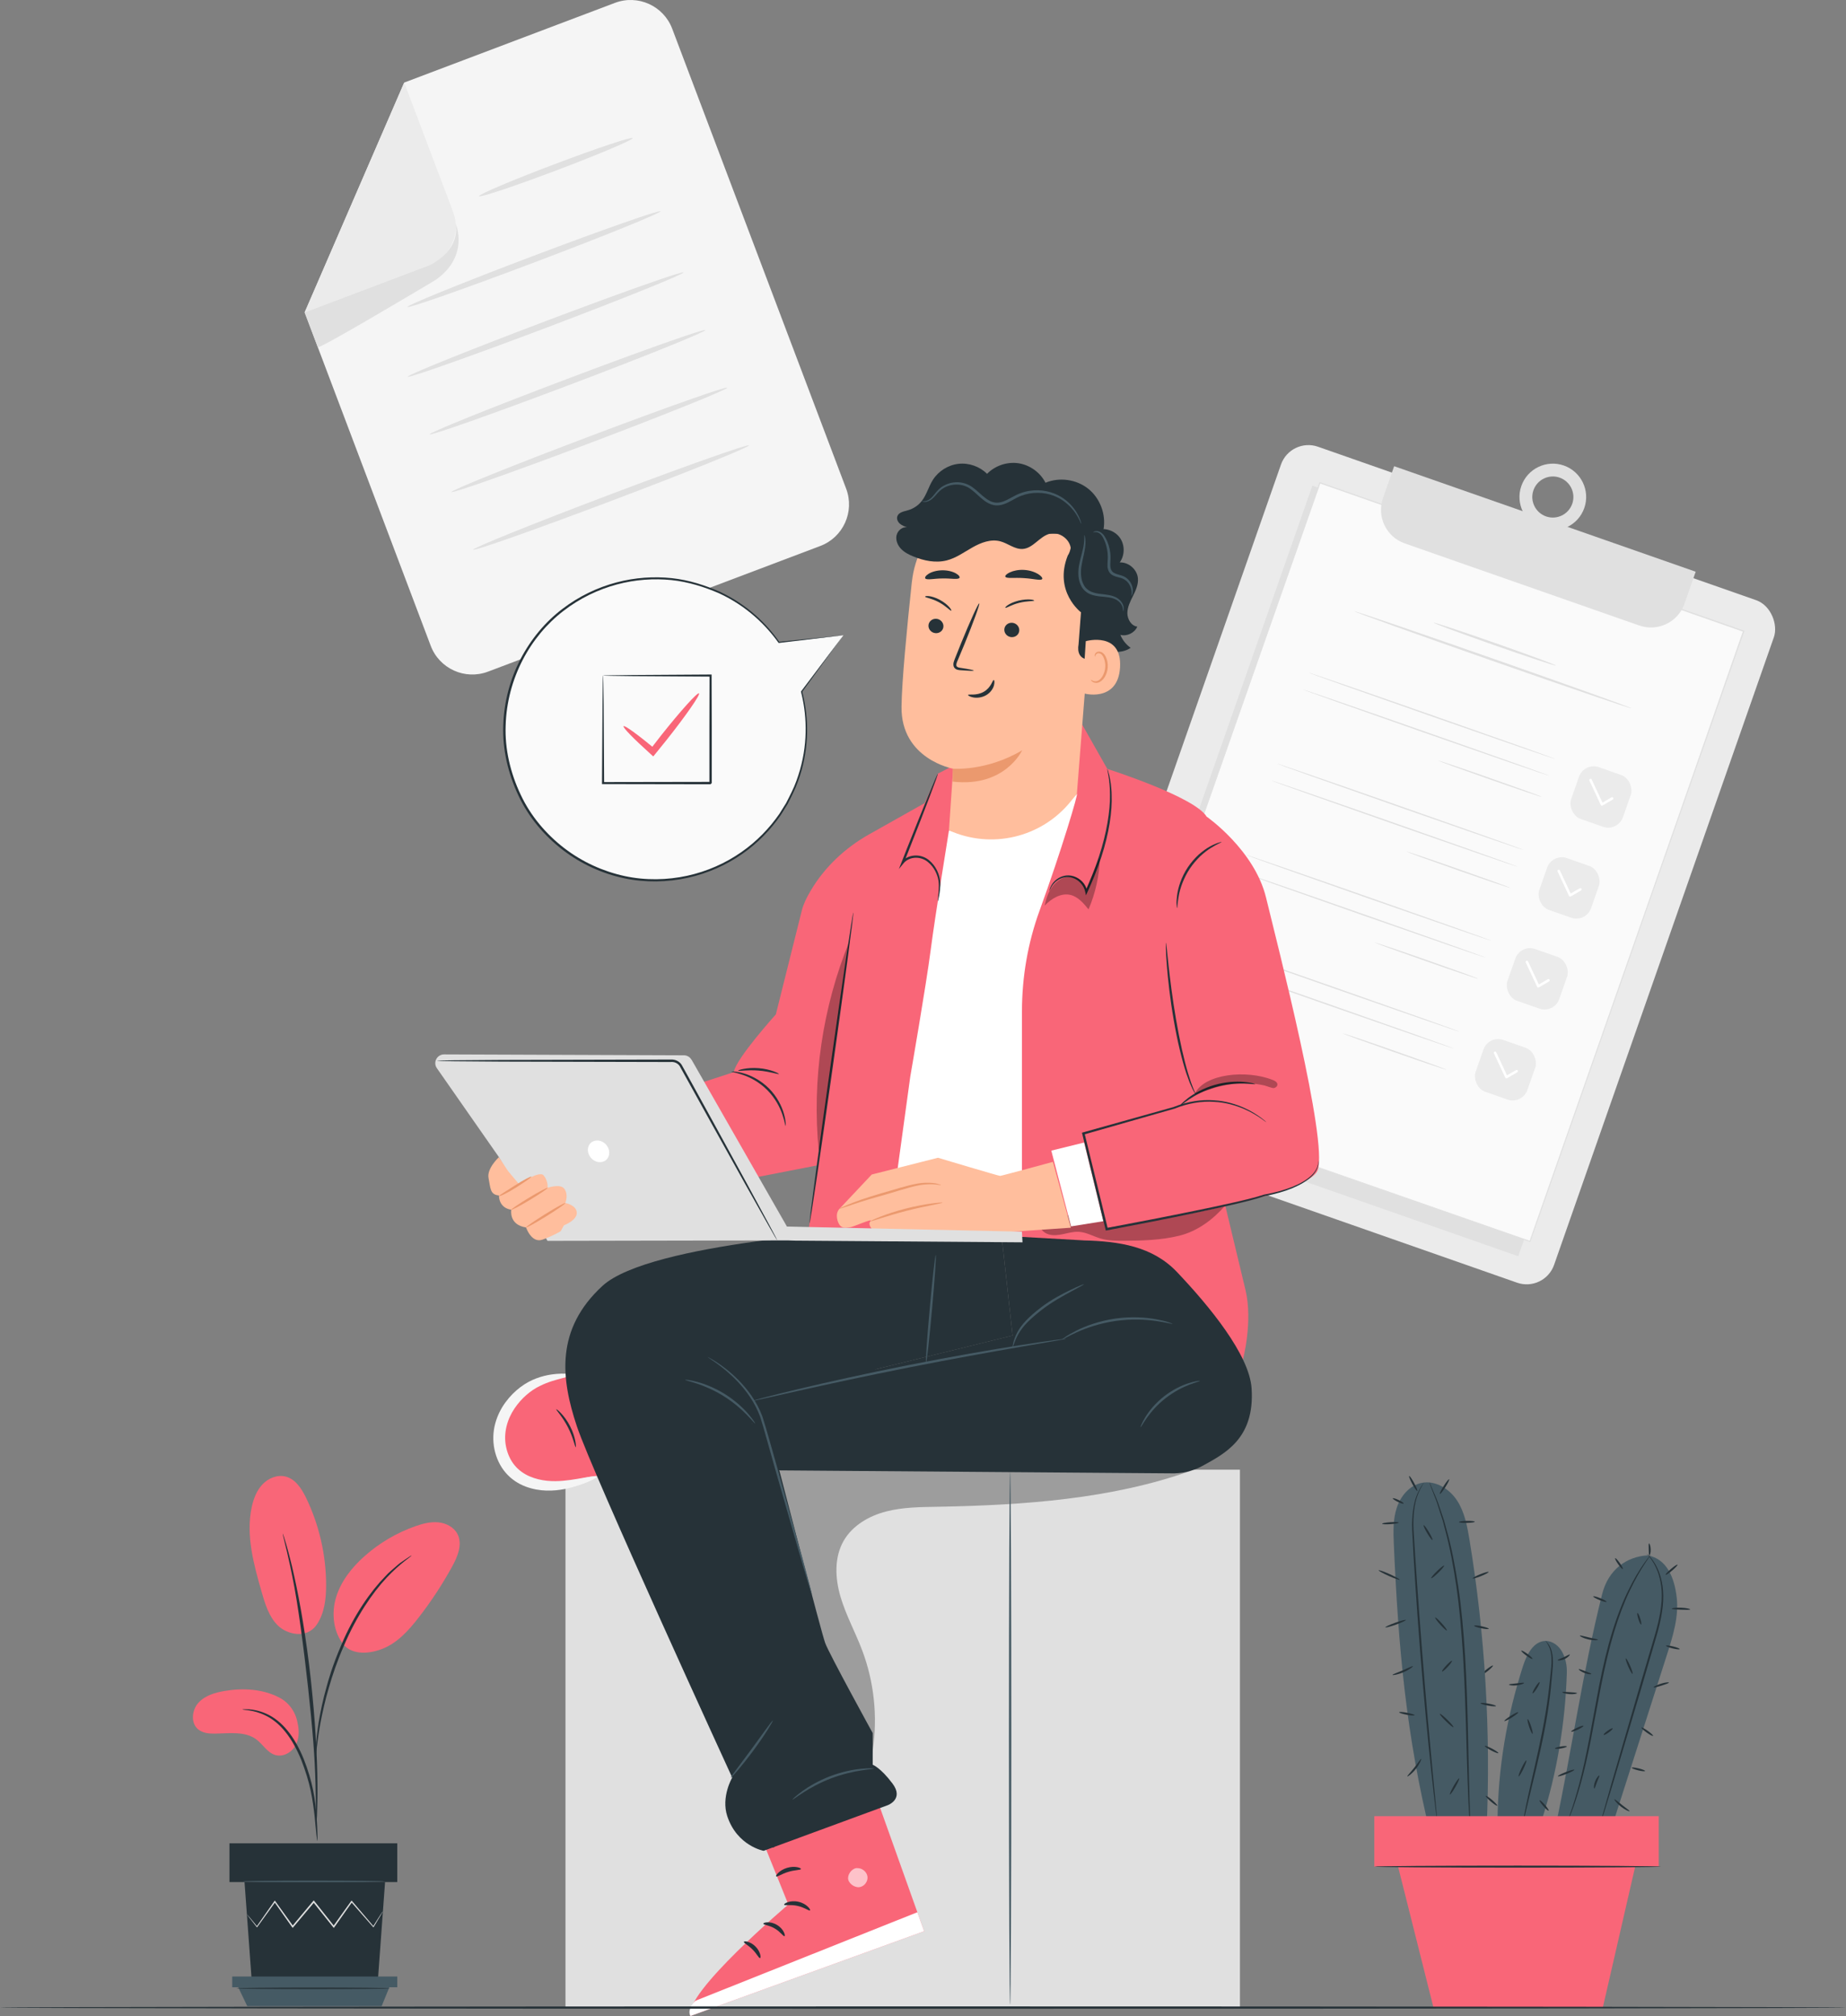<svg xmlns="http://www.w3.org/2000/svg" id="Layer_2" data-name="Layer 2" viewBox="0 0 404.04 441.21"><rect x="0" y="0" width="404.04" height="441.21" fill="#808080" stroke="none"/><defs><style>      .cls-1 {        opacity: .3;      }      .cls-2 {        opacity: .6;      }      .cls-3, .cls-4, .cls-5, .cls-6, .cls-7, .cls-8, .cls-9, .cls-10, .cls-11, .cls-12, .cls-13 {        stroke-width: 0px;      }      .cls-4 {        fill: #f96678;      }      .cls-5 {        fill: #263238;      }      .cls-6 {        fill: #455a64;      }      .cls-7 {        fill: #e0e0e0;      }      .cls-8 {        fill: #fff;      }      .cls-9 {        fill: #ffbe9d;      }      .cls-10 {        fill: #fafafa;      }      .cls-11 {        fill: #ebebeb;      }      .cls-12 {        fill: #eb996e;      }      .cls-13 {        fill: #f5f5f5;      }    </style></defs><g id="Speech_Bubble" data-name="Speech Bubble"><g><g><path class="cls-13" d="m106.82,146.99l72.72-27.5c5.03-1.9,7.56-7.52,5.66-12.54L147.13,6.29c-1.9-5.03-7.52-7.56-12.54-5.66l-46.12,17.44-21.79,50.3,27.59,72.96c1.9,5.03,7.52,7.56,12.54,5.66Z"></path><path class="cls-11" d="m88.47,18.07l10.71,28.33c1.77,4.67-.59,9.9-5.26,11.66l-27.24,10.31,21.79-50.3Z"></path><path class="cls-7" d="m99.75,49.03s2.96,6.74-4.01,11.95c-.26.2-.54.37-.82.54-3.32,1.98-25.16,15-25.36,14.46-.22-.58-2.88-7.61-2.88-7.61l27.24-10.3s6.71-2.8,5.83-9.04Z"></path></g><path class="cls-7" d="m104.84,42.94c.14.36,7.78-2.19,17.07-5.7,9.29-3.51,16.71-6.66,16.57-7.02-.14-.36-7.78,2.19-17.07,5.7-9.29,3.51-16.71,6.66-16.57,7.02Z"></path><path class="cls-7" d="m89.17,67.18c.14.36,12.65-4.03,27.94-9.81,15.29-5.78,27.58-10.77,27.44-11.13-.14-.36-12.64,4.03-27.94,9.81-15.29,5.78-27.57,10.77-27.44,11.13Z"></path><path class="cls-7" d="m89.24,82.44c.14.36,13.76-4.45,30.43-10.75,16.67-6.31,30.07-11.71,29.93-12.07-.14-.36-13.76,4.45-30.43,10.76-16.67,6.3-30.07,11.71-29.93,12.07Z"></path><path class="cls-7" d="m94.02,95.06c.14.36,13.76-4.45,30.43-10.75,16.67-6.3,30.07-11.71,29.93-12.07-.14-.36-13.76,4.45-30.43,10.76-16.67,6.3-30.07,11.71-29.93,12.07Z"></path><path class="cls-7" d="m98.79,107.68c.14.36,13.76-4.45,30.43-10.75,16.67-6.31,30.07-11.71,29.93-12.07-.14-.36-13.76,4.45-30.43,10.76-16.67,6.3-30.07,11.71-29.93,12.07Z"></path><path class="cls-7" d="m103.56,120.3c.14.36,13.76-4.45,30.43-10.75,16.67-6.3,30.07-11.71,29.93-12.07-.14-.36-13.76,4.45-30.43,10.76-16.67,6.3-30.07,11.71-29.93,12.07Z"></path></g><g><g><rect class="cls-11" x="253.1" y="110.11" width="114.31" height="158.27" rx="6.36" ry="6.36" transform="translate(540.53 470.4) rotate(-160.7)"></rect><g><g><rect class="cls-7" x="260.64" y="118.5" width="98.27" height="144.26" transform="translate(539.13 472.92) rotate(-160.7)"></rect><g><rect class="cls-10" x="241.13" y="139.55" width="141.51" height="98.27" transform="translate(30.73 420.68) rotate(-70.7)"></rect><path class="cls-7" d="m242.13,239.22c.39-1.12,19.22-54.73,46.89-133.51l-.17.08c28.13,9.85,59.6,20.88,92.73,32.48h.01s-.09-.18-.09-.18c-17.48,50.17-33.75,96.5-46.74,133.56l.15-.07c-56.41-19.68-91.87-32.05-92.78-32.37.91.32,36.34,12.77,92.7,32.59l.11.04.04-.11c12.99-37.07,29.22-83.4,46.79-133.55l.05-.14-.14-.05h-.01c-33.13-11.6-64.61-22.62-92.74-32.46l-.13-.04-.04.13c-27.52,78.83-46.25,132.48-46.64,133.6Z"></path></g><path class="cls-7" d="m275.03,250.74s-20.65-17.42-24.23-35.56c0,0,5.73,8.99,17.66,10.63,0,0,.41,19.05,6.58,24.93Z"></path><g><rect class="cls-11" x="344.39" y="168.42" width="12.01" height="12.01" rx="3.42" ry="3.42" transform="translate(623.46 454.86) rotate(-160.7)"></rect><path class="cls-8" d="m350.53,176.31s0,0,0,0c.07.02.16.01.22-.02l2.24-1.3c.13-.08.18-.25.1-.38-.08-.13-.25-.18-.38-.1l-1.97,1.14-2.36-5.05c-.07-.14-.23-.2-.37-.13-.14.07-.2.23-.13.37l2.49,5.33c.03.07.09.12.16.15Z"></path><path class="cls-7" d="m286.49,147.23c-.03.08,12.02,4.36,26.9,9.57,14.89,5.21,26.97,9.38,27,9.3.03-.08-12.02-4.36-26.9-9.57-14.88-5.21-26.97-9.37-26.99-9.3Z"></path><path class="cls-7" d="m314.77,166.45s.3.15.87.37c.62.23,1.43.53,2.42.9,2.05.74,4.88,1.75,8.01,2.85,3.14,1.1,5.98,2.08,8.04,2.77,1,.33,1.82.6,2.45.81.58.18.9.28.91.26,0-.02-.3-.15-.87-.37-.62-.23-1.43-.53-2.42-.9-2.05-.74-4.88-1.75-8.02-2.85-3.13-1.1-5.98-2.08-8.04-2.77-1-.33-1.82-.6-2.45-.81-.58-.18-.9-.28-.91-.26Z"></path><path class="cls-7" d="m285.2,150.91c-.03.08,12.02,4.36,26.9,9.57,14.89,5.21,26.97,9.38,27,9.3.03-.08-12.02-4.36-26.9-9.57-14.88-5.21-26.97-9.37-26.99-9.3Z"></path></g><g><rect class="cls-11" x="337.42" y="188.32" width="12.01" height="12.01" rx="3.42" ry="3.42" transform="translate(603.33 491.24) rotate(-160.7)"></rect><path class="cls-8" d="m343.57,196.21s0,0,0,0c.07.02.16.01.22-.02l2.24-1.3c.13-.08.18-.25.1-.38-.08-.13-.25-.18-.38-.1l-1.97,1.14-2.36-5.05c-.07-.14-.23-.2-.37-.13-.14.07-.2.23-.13.37l2.49,5.33c.03.07.09.12.16.15Z"></path><path class="cls-7" d="m279.52,167.13c-.03.08,12.02,4.36,26.9,9.57,14.89,5.21,26.97,9.38,27,9.3.03-.08-12.02-4.36-26.9-9.57-14.88-5.21-26.97-9.37-26.99-9.3Z"></path><path class="cls-7" d="m307.81,186.35s.3.15.87.37c.62.23,1.43.53,2.42.9,2.05.74,4.88,1.75,8.01,2.85,3.14,1.1,5.98,2.08,8.04,2.77,1,.33,1.82.6,2.45.81.58.18.9.28.91.26,0-.02-.3-.15-.87-.37-.62-.23-1.43-.53-2.42-.9-2.05-.74-4.88-1.75-8.02-2.85-3.13-1.1-5.98-2.08-8.04-2.77-1-.33-1.82-.6-2.45-.81-.58-.18-.9-.28-.91-.26Z"></path><path class="cls-7" d="m278.23,170.81c-.03.08,12.02,4.36,26.9,9.57,14.89,5.21,26.97,9.38,27,9.3.03-.08-12.02-4.36-26.9-9.57-14.88-5.21-26.97-9.37-26.99-9.3Z"></path></g><g><rect class="cls-11" x="330.45" y="208.22" width="12.01" height="12.01" rx="3.42" ry="3.42" transform="translate(583.21 527.61) rotate(-160.7)"></rect><path class="cls-8" d="m336.6,216.11s0,0,0,0c.07.02.16.01.22-.02l2.24-1.3c.13-.08.18-.25.1-.38-.08-.13-.25-.18-.38-.1l-1.97,1.14-2.36-5.05c-.07-.14-.23-.2-.37-.13-.14.07-.2.23-.13.37l2.49,5.33c.03.07.09.12.16.15Z"></path><path class="cls-7" d="m272.55,187.03c-.03.08,12.02,4.36,26.9,9.57,14.89,5.21,26.97,9.38,27,9.3.03-.08-12.02-4.36-26.9-9.57-14.88-5.21-26.97-9.37-26.99-9.3Z"></path><path class="cls-7" d="m300.84,206.25s.3.15.87.37c.62.23,1.43.53,2.42.9,2.05.74,4.88,1.75,8.01,2.85,3.14,1.1,5.98,2.08,8.04,2.77,1,.33,1.82.6,2.45.81.58.18.9.28.91.26,0-.02-.3-.15-.87-.37-.62-.23-1.43-.53-2.42-.9-2.05-.74-4.88-1.75-8.02-2.85-3.13-1.1-5.98-2.08-8.04-2.77-1-.33-1.82-.6-2.45-.81-.58-.18-.9-.28-.91-.26Z"></path><path class="cls-7" d="m271.27,190.71c-.03.08,12.02,4.36,26.9,9.57,14.89,5.21,26.97,9.38,27,9.3.03-.08-12.02-4.36-26.9-9.57-14.88-5.21-26.97-9.37-26.99-9.3Z"></path></g><g><rect class="cls-11" x="323.48" y="228.12" width="12.01" height="12.01" rx="3.42" ry="3.42" transform="translate(563.08 563.99) rotate(-160.7)"></rect><path class="cls-8" d="m329.63,236.01s0,0,0,0c.07.02.16.01.22-.03l2.24-1.3c.13-.08.18-.25.1-.38-.08-.13-.25-.18-.38-.1l-1.97,1.14-2.36-5.05c-.07-.14-.23-.2-.37-.13-.14.07-.2.23-.13.37l2.49,5.33c.03.07.09.12.16.15Z"></path><path class="cls-7" d="m265.58,206.93c-.03.08,12.02,4.36,26.9,9.57,14.89,5.21,26.97,9.38,27,9.3s-12.02-4.36-26.9-9.57c-14.88-5.21-26.97-9.37-26.99-9.3Z"></path><path class="cls-7" d="m293.87,226.15s.3.15.87.37c.62.23,1.43.53,2.42.9,2.05.74,4.88,1.75,8.01,2.85,3.14,1.1,5.98,2.08,8.04,2.77,1,.33,1.82.6,2.45.81.58.18.9.28.91.26,0-.02-.3-.15-.87-.37-.62-.23-1.43-.53-2.42-.9-2.05-.74-4.88-1.75-8.02-2.85-3.13-1.1-5.98-2.08-8.04-2.77-1-.33-1.82-.6-2.45-.81-.58-.18-.9-.28-.91-.26Z"></path><path class="cls-7" d="m264.3,210.61c-.03.08,12.02,4.36,26.9,9.57,14.89,5.21,26.97,9.38,27,9.3.03-.08-12.02-4.36-26.9-9.57-14.88-5.21-26.97-9.37-26.99-9.3Z"></path></g></g><path class="cls-7" d="m371.14,125.13l-2.45,6.99c-1.42,4.06-5.86,6.19-9.92,4.77l-51.3-17.96c-4.06-1.42-6.19-5.86-4.77-9.92l2.44-6.98,65.99,23.09Z"></path><path class="cls-7" d="m337.46,115.66c3.8,1.33,7.97-.68,9.3-4.48,1.33-3.8-.68-7.97-4.48-9.3-3.8-1.33-7.97.68-9.3,4.48-1.33,3.8.68,7.97,4.48,9.3Zm3.9-11.13c2.34.82,3.58,3.39,2.76,5.73-.82,2.34-3.39,3.58-5.73,2.76-2.34-.82-3.58-3.39-2.76-5.73.82-2.34,3.39-3.58,5.73-2.76Z"></path></g></g><path class="cls-7" d="m296.45,133.79c-.05.13,13.48,4.99,30.21,10.85,16.73,5.86,30.33,10.5,30.38,10.37.05-.13-13.48-4.99-30.21-10.85-16.73-5.86-30.33-10.5-30.38-10.37Z"></path><path class="cls-7" d="m313.78,136.28c-.05.13,5.91,2.34,13.3,4.93,7.39,2.59,13.42,4.58,13.47,4.45.05-.13-5.91-2.34-13.3-4.93-7.39-2.59-13.42-4.58-13.47-4.45Z"></path></g><g><g><g><path class="cls-4" d="m61.07,371.49c-3.59-1.85-7.82-2.09-11.81-1.43-2.14.35-4.38.99-5.83,2.6-1.46,1.61-1.73,4.44-.06,5.82,1,.82,2.39.95,3.68.93,3.12-.04,6.58-.59,9.08,1.29,1.42,1.07,2.37,2.85,4.07,3.38,1.66.52,3.54-.47,4.42-1.97.88-1.5.91-3.38.5-5.07,0,0-.43-3.69-4.05-5.56Z"></path><path class="cls-4" d="m69.3,355.61c-2.2,3.14-6.46,2.1-8.44.18-1.98-1.91-2.82-4.69-3.58-7.34-1.74-6.05-3.49-12.39-2.2-18.55.39-1.84,1.08-3.68,2.37-5.04,1.29-1.37,3.28-2.18,5.1-1.7,2.15.57,3.49,2.68,4.46,4.68,2.84,5.89,4.35,12.43,4.37,18.97.01,3.06-.35,6.26-2.07,8.78"></path><path class="cls-4" d="m75.33,360.11c-2.38-2.83-2.84-6.96-1.78-10.5,1.06-3.55,3.46-6.56,6.22-9.02,3.24-2.89,7.05-5.13,11.14-6.57,1.61-.57,3.31-1.01,5.01-.85,1.7.16,3.41,1.03,4.2,2.54,1.17,2.24.05,4.95-1.17,7.16-2.14,3.9-4.59,7.63-7.32,11.14-2.19,2.83-4.7,5.62-8.05,6.89s-6.81,1.13-8.59-1.19"></path><path class="cls-5" d="m69.45,402.92s-.11-.51-.2-1.43c-.1-1.04-.23-2.34-.38-3.89-.18-1.64-.42-3.58-.87-5.71-.45-2.12-1.16-4.41-2.07-6.73-.94-2.31-2.09-4.41-3.44-6.09-1.33-1.69-2.89-2.91-4.35-3.61-1.45-.72-2.76-1.01-3.66-1.14-.91-.09-1.42-.17-1.42-.21,0-.04.51-.05,1.44-.02.93.06,2.28.3,3.82.99,1.54.68,3.19,1.92,4.59,3.65,1.41,1.72,2.6,3.86,3.56,6.22.93,2.37,1.63,4.68,2.06,6.84.43,2.16.63,4.13.76,5.78.12,1.65.17,2.99.19,3.91.02.92.01,1.44-.03,1.44Z"></path><path class="cls-5" d="m69.18,399.93s-.03-.23-.04-.66c0-.5,0-1.12,0-1.89,0-1.64,0-4.02-.08-6.95-.15-5.87-.65-12.18-1.63-21.08-.92-8.37-2.16-18.11-3.47-24.44-.28-1.44-.56-2.74-.83-3.87-.25-1.14-.47-2.12-.68-2.91-.18-.75-.33-1.36-.44-1.84-.09-.42-.14-.65-.12-.65.02,0,.1.21.23.62.14.48.33,1.08.55,1.81.24.79.49,1.76.78,2.89.3,1.13.61,2.42.92,3.86,1.29,5.74,2.67,13.76,3.65,22.68.98,8.92,1.42,17.04,1.46,22.92.03,2.94-.03,5.32-.1,6.96-.05.77-.09,1.39-.12,1.89-.03.43-.06.66-.08.66Z"></path><path class="cls-5" d="m69.14,384.26s-.03-.7.01-1.98c.07-1.27.25-3.1.6-5.35.38-2.24.91-4.91,1.74-7.8.36-1.32,1.21-4.49,3.26-9.23,2.7-6.42,6.38-11.66,9.58-14.91.75-.86,1.58-1.48,2.25-2.09.35-.29.65-.58.96-.81.31-.22.6-.42.87-.6,1.05-.72,1.64-1.1,1.66-1.06.09.13-2.36,1.57-5.45,4.86-3.08,3.29-6.65,8.5-9.34,14.86-1.5,3.45-2.54,6.53-3.28,9.14-.86,2.87-1.42,5.5-1.85,7.72-.41,2.23-.64,4.04-.79,5.3-.12,1.26-.2,1.96-.24,1.96Z"></path></g><polygon class="cls-5" points="84.28 411.89 82.71 433.4 55.09 433.4 53.52 411.89 84.28 411.89"></polygon><rect class="cls-5" x="50.22" y="403.42" width="36.73" height="8.48"></rect><polygon class="cls-6" points="86.95 432.57 86.95 434.92 85.22 434.92 50.83 434.92 50.83 432.57 86.95 432.57"></polygon><polygon class="cls-6" points="83.53 439.06 85.22 434.92 52.14 434.92 54.12 439.06 83.53 439.06"></polygon><path class="cls-7" d="m54.03,418.92s.04.07.13.2c.11.15.25.33.41.55.39.5.93,1.19,1.61,2.06l.07.09.07-.1c1.01-1.4,2.36-3.27,3.95-5.47h-.23c1.18,1.67,2.49,3.52,3.89,5.51l.12.17.14-.16c1.44-1.71,3-3.56,4.62-5.49h-.27c.08.1.17.21.25.32,1.43,1.79,2.82,3.53,4.13,5.17l.14.17.13-.18c1.4-1.98,2.71-3.84,3.89-5.51h-.23c1.92,2.2,3.55,4.05,4.8,5.47l.09.1.06-.11c.63-1.06,1.14-1.91,1.5-2.52.16-.27.28-.5.39-.67.08-.15.12-.24.12-.24,0,0-.06.07-.16.21-.11.17-.25.38-.43.65-.38.6-.91,1.43-1.58,2.48h.15c-1.23-1.45-2.83-3.33-4.72-5.54l-.12-.14-.11.15c-1.19,1.67-2.52,3.51-3.93,5.49h.26c-1.31-1.65-2.69-3.39-4.12-5.19-.09-.11-.17-.22-.25-.32l-.13-.16-.14.16c-1.62,1.93-3.17,3.79-4.6,5.5h.26c-1.42-1.97-2.74-3.82-3.93-5.47l-.12-.16-.11.16c-1.56,2.22-2.88,4.11-3.87,5.53h.14c-.71-.85-1.27-1.52-1.67-2.01-.18-.21-.33-.38-.45-.52-.1-.12-.16-.17-.17-.17Z"></path><path class="cls-6" d="m53.13,411.75c0,.1,6.92.17,15.46.17s15.46-.08,15.46-.17-6.92-.17-15.46-.17-15.46.08-15.46.17Z"></path><path class="cls-5" d="m51.74,435.15c0,.09,7.52.17,16.8.17s16.8-.08,16.8-.17-7.52-.17-16.8-.17-16.8.08-16.8.17Z"></path></g><g><g><path class="cls-5" d="m324.22,366.56c.08.09.71-.28,1.41-.85.7-.56,1.21-1.09,1.13-1.19-.08-.09-.71.28-1.41.85-.7.56-1.21,1.09-1.13,1.19Z"></path><g><path class="cls-6" d="m305.07,337.92c-.12-2.68-.19-5.42.65-7.96.84-2.54,2.8-4.88,5.43-5.42,2.99-.62,6.06,1.27,7.74,3.82s2.25,5.66,2.75,8.67c3.41,20.78,4.67,41.91,3.75,62.95l-12.25,1.72c-5.38-21.98-7.09-41.18-8.07-63.79Z"></path><path class="cls-5" d="m312.85,324.45s.01.07.06.2c.05.15.12.33.2.56.2.52.47,1.22.82,2.12.17.46.4.96.58,1.53.18.57.38,1.19.59,1.85.21.67.44,1.38.69,2.13.2.77.41,1.58.63,2.43.92,3.39,1.69,7.52,2.37,12.12.66,4.61,1.1,9.71,1.44,15.07.63,10.73.72,20.47,1,27.51.13,3.52.25,6.37.39,8.34.06.95.12,1.71.15,2.26.02.24.04.43.05.59.01.13.02.2.03.2,0,0,.01-.07.01-.2,0-.16,0-.35,0-.59-.02-.56-.04-1.31-.07-2.27-.08-1.97-.16-4.82-.25-8.34-.2-7.04-.25-16.78-.87-27.53-.34-5.37-.79-10.48-1.48-15.1-.7-4.61-1.5-8.74-2.47-12.14-.23-.85-.45-1.66-.66-2.43-.25-.75-.5-1.46-.72-2.13-.23-.66-.44-1.28-.63-1.85-.19-.57-.43-1.06-.62-1.52-.38-.88-.68-1.58-.89-2.09-.1-.22-.18-.39-.24-.54-.06-.12-.09-.18-.1-.18Z"></path><path class="cls-5" d="m311.71,324.45s-.75.77-1.5,2.53c-.77,1.75-1.25,4.53-1.12,7.92.33,6.77.93,16.09,1.74,26.39.81,10.3,1.71,19.6,2.43,26.33.36,3.36.67,6.08.9,7.96.12.91.21,1.63.28,2.16.03.22.06.41.08.56.02.13.04.19.04.19,0,0,0-.07,0-.19-.01-.15-.02-.34-.04-.57-.05-.53-.11-1.26-.2-2.17-.18-1.92-.45-4.64-.77-7.98-.64-6.73-1.49-16.04-2.3-26.34-.8-10.29-1.46-19.62-1.86-26.36-.17-3.37.25-6.1.97-7.85.69-1.76,1.39-2.57,1.34-2.6Z"></path><path class="cls-5" d="m303.22,356.15c.04.11,1.08-.15,2.32-.6,1.24-.45,2.21-.9,2.17-1.01-.04-.11-1.08.16-2.32.6-1.24.45-2.21.9-2.17,1.01Z"></path><path class="cls-5" d="m301.75,343.67c-.05.11.94.66,2.21,1.23,1.27.57,2.34.94,2.39.83.05-.11-.94-.66-2.21-1.23-1.27-.57-2.34-.94-2.39-.83Z"></path><path class="cls-5" d="m302.51,333.48c0,.12.83.16,1.83.09,1-.07,1.8-.22,1.8-.34,0-.12-.83-.16-1.83-.09-1,.07-1.8.22-1.8.34Z"></path><path class="cls-5" d="m315.15,326.96c.1.06.64-.6,1.2-1.49.56-.89.93-1.66.83-1.73-.1-.06-.64.6-1.2,1.49-.56.89-.93,1.66-.83,1.73Z"></path><path class="cls-5" d="m319.32,333.11c0,.12.78.2,1.74.18.96-.02,1.73-.13,1.73-.26,0-.12-.78-.2-1.74-.18-.96.02-1.73.13-1.73.26Z"></path><path class="cls-5" d="m322.32,345.44c.05.11.86-.11,1.83-.5.97-.39,1.71-.8,1.67-.91-.05-.11-.86.11-1.83.5-.97.39-1.71.8-1.67.91Z"></path><path class="cls-5" d="m322.64,355.8c-.02.12.67.36,1.56.55.89.19,1.62.24,1.65.12.02-.12-.67-.36-1.56-.55-.89-.19-1.62-.24-1.65-.12Z"></path><path class="cls-5" d="m324.05,372.76c-.02.12.72.35,1.65.52.94.17,1.71.21,1.73.09.02-.12-.72-.35-1.65-.52-.93-.17-1.71-.21-1.73-.09Z"></path><path class="cls-5" d="m324.99,382.11c-.06.11.56.54,1.38.98.82.43,1.53.7,1.58.59.06-.11-.56-.54-1.38-.98-.82-.43-1.53-.7-1.58-.59Z"></path><path class="cls-5" d="m317.35,392.74c.1.06.64-.68,1.2-1.66.56-.98.93-1.82.82-1.88-.1-.06-.64.68-1.2,1.66-.56.98-.93,1.82-.82,1.88Z"></path><path class="cls-5" d="m315.14,375.08c-.08.09.51.81,1.34,1.62.82.81,1.56,1.39,1.65,1.31.08-.09-.51-.81-1.34-1.62-.82-.81-1.56-1.39-1.65-1.31Z"></path><path class="cls-5" d="m315.63,365.82c.09.08.64-.37,1.24-1.02.6-.65,1.01-1.23.92-1.32-.09-.08-.64.37-1.24,1.02-.6.64-1.01,1.23-.92,1.32Z"></path><path class="cls-5" d="m314.12,353.99c-.09.08.41.79,1.12,1.57.71.79,1.35,1.36,1.44,1.28.09-.08-.41-.79-1.12-1.57-.71-.79-1.35-1.36-1.44-1.28Z"></path><path class="cls-5" d="m313.26,345.4c.08.09.78-.46,1.56-1.22.78-.76,1.34-1.45,1.25-1.54-.08-.09-.78.46-1.56,1.22-.78.76-1.34,1.45-1.25,1.54Z"></path><path class="cls-5" d="m311.59,333.79c-.1.06.25.84.78,1.74.54.9,1.05,1.58,1.16,1.51.1-.06-.25-.84-.78-1.74-.54-.9-1.05-1.58-1.16-1.51Z"></path><path class="cls-5" d="m308.43,323.03c-.11.06.2.84.69,1.74.49.9.97,1.59,1.08,1.53.11-.06-.2-.84-.69-1.74-.49-.9-.97-1.59-1.08-1.53Z"></path><path class="cls-5" d="m304.85,327.92c-.05.11.44.45,1.09.77.66.31,1.23.48,1.28.37.05-.11-.44-.45-1.09-.77-.66-.31-1.23-.48-1.28-.37Z"></path><path class="cls-5" d="m304.77,366.56c.02.11,1.13-.04,2.4-.58,1.26-.54,2.14-1.23,2.08-1.33-.07-.11-1.03.41-2.25.93-1.22.52-2.25.86-2.22.98Z"></path><path class="cls-5" d="m306.23,374.74c-.02.12.71.36,1.65.54.93.18,1.71.23,1.73.11.02-.12-.71-.36-1.65-.54-.93-.18-1.71-.23-1.73-.11Z"></path><path class="cls-5" d="m308.03,388.77c.07.09,1.01-.55,1.86-1.64.86-1.08,1.27-2.14,1.17-2.19-.11-.06-.68.87-1.51,1.92-.82,1.05-1.6,1.81-1.52,1.91Z"></path><path class="cls-5" d="m327.71,395.19c.08-.09-.42-.65-1.11-1.24-.69-.59-1.32-1-1.4-.91-.08.09.42.65,1.11,1.24.69.59,1.32,1,1.4.91Z"></path></g></g><path class="cls-6" d="m333.37,364.56c.8-2.49,2.29-5.39,4.91-5.43,1.55-.02,2.95,1.09,3.67,2.46.73,1.37,1.04,2.96.99,4.51-.3,10.24-2.07,21.95-5.62,32.62h-9.56c.12-11.85,1.99-22.87,5.6-34.15Z"></path><path class="cls-6" d="m350.66,348.9c1.34-5.35,5.32-8.23,9.95-8.5,4.23.74,5.87,4.9,6.37,9.16.5,4.26-.82,8.5-2.13,12.59-4.2,13.12-8.39,26.24-12.59,39.37-3.96-.43-7.93-.87-11.89-1.3,3.76-17.58,5.93-33.88,10.29-51.32Z"></path><path class="cls-5" d="m338.28,359.14s.39.43.81,1.35c.41.93.61,2.41.45,4.23-.19,1.82-.39,4.01-.7,6.4-.31,2.4-.74,5.03-1.28,7.78-1.08,5.49-2.3,10.42-3.07,14.01-.39,1.8-.69,3.25-.87,4.26-.08.47-.15.85-.2,1.17-.04.27-.06.41-.04.41s.06-.13.13-.39c.08-.31.17-.69.28-1.15.25-1.07.59-2.49,1.01-4.23.85-3.57,2.12-8.49,3.2-14,.54-2.75.96-5.4,1.25-7.81.15-1.21.25-2.36.35-3.44.09-1.07.2-2.07.26-3,.13-1.84-.12-3.38-.6-4.32-.48-.93-.96-1.28-.96-1.28Z"></path><path class="cls-5" d="m360.44,340.06s.63.6,1.44,1.93c.8,1.31,1.65,3.45,1.81,6.22.18,2.77-.44,6.05-1.47,9.58-1.04,3.54-2.19,7.42-3.39,11.5-2.37,8.15-4.52,15.53-6.09,20.93-.75,2.65-1.36,4.81-1.8,6.36-.19.72-.35,1.3-.47,1.73-.1.4-.15.61-.13.61.01,0,.09-.2.22-.59.14-.43.32-1,.55-1.71.47-1.54,1.13-3.68,1.93-6.32,1.6-5.39,3.79-12.75,6.21-20.89,1.19-4.08,2.33-7.97,3.36-11.52,1.02-3.54,1.62-6.89,1.39-9.71-.2-2.82-1.11-4.99-1.97-6.29-.86-1.32-1.58-1.84-1.58-1.84Z"></path><path class="cls-5" d="m342.97,398.94s.11-.19.27-.57c.16-.38.41-.94.68-1.67.57-1.46,1.29-3.61,2.05-6.32.76-2.7,1.5-5.96,2.22-9.59.69-3.64,1.45-7.64,2.24-11.83.83-4.19,1.75-8.15,2.82-11.69,1.07-3.54,2.26-6.65,3.47-9.16,1.2-2.52,2.35-4.47,3.21-5.78.41-.67.78-1.15,1-1.5.23-.34.34-.53.33-.54-.01,0-.15.16-.4.48-.24.33-.64.8-1.07,1.45-.91,1.28-2.1,3.22-3.34,5.74-1.25,2.52-2.48,5.63-3.57,9.18-1.1,3.55-2.03,7.52-2.86,11.72-.78,4.2-1.53,8.2-2.21,11.84-.7,3.63-1.4,6.89-2.12,9.59-.71,2.7-1.39,4.86-1.91,6.34-.24.74-.47,1.31-.6,1.7-.14.39-.2.6-.19.6Z"></path><path class="cls-5" d="m364.64,360.18c-.03.12.62.38,1.45.58.83.2,1.52.27,1.55.15.03-.12-.62-.38-1.45-.58-.83-.2-1.52-.27-1.55-.15Z"></path><path class="cls-5" d="m365.9,352.07c0,.12.91.17,2.01.22,1.1.04,2,.06,2.02-.06.02-.12-.88-.34-2-.38-1.12-.05-2.03.1-2.02.22Z"></path><path class="cls-5" d="m364.56,344.65c.08.09.72-.33,1.44-.94.72-.61,1.24-1.18,1.16-1.27-.08-.09-.72.33-1.44.94-.72.61-1.24,1.18-1.16,1.27Z"></path><path class="cls-5" d="m360.93,337.79c-.12.03-.09.61-.07,1.3.02.7.02,1.28.14,1.3.12.02.32-.56.29-1.31-.02-.75-.25-1.32-.37-1.29Z"></path><path class="cls-5" d="m353.52,341.02c-.1.07.19.66.65,1.31.46.65.91,1.13,1.01,1.06.1-.07-.19-.66-.65-1.31-.46-.65-.91-1.13-1.01-1.06Z"></path><path class="cls-5" d="m348.71,349.38c-.05.11.57.47,1.38.8.81.33,1.5.5,1.54.39.05-.11-.57-.47-1.38-.8-.81-.33-1.5-.5-1.54-.39Z"></path><path class="cls-5" d="m345.79,357.98c-.05.11.77.57,1.89.82,1.12.26,2.05.19,2.06.07,0-.12-.89-.25-1.96-.5-1.07-.24-1.93-.51-1.98-.4Z"></path><path class="cls-5" d="m359.19,355.54c.12-.04.03-.63-.19-1.33-.22-.7-.49-1.23-.6-1.2-.12.04-.03.63.19,1.33.22.7.49,1.23.6,1.2Z"></path><path class="cls-5" d="m357.32,366.34c.11-.05-.13-.85-.54-1.79-.41-.94-.83-1.66-.94-1.61s.13.85.54,1.79c.41.94.83,1.66.94,1.61Z"></path><path class="cls-5" d="m361.94,369.29c.05.11.8-.09,1.71-.38.91-.29,1.65-.55,1.62-.67-.02-.12-.82-.04-1.75.25-.93.29-1.63.68-1.58.79Z"></path><path class="cls-5" d="m359.28,378.1c-.07.1.44.58,1.14,1.08.7.5,1.32.82,1.39.72.07-.1-.44-.58-1.14-1.08-.7-.5-1.32-.82-1.39-.72Z"></path><path class="cls-5" d="m357.14,386.88c-.03.12.6.37,1.41.57.81.2,1.48.26,1.51.14.03-.12-.6-.37-1.41-.57-.81-.2-1.48-.26-1.51-.14Z"></path><path class="cls-5" d="m345.55,365.32c-.06.1.48.53,1.26.83.78.3,1.47.33,1.49.21.02-.12-.59-.34-1.34-.62-.75-.28-1.36-.52-1.42-.42Z"></path><path class="cls-5" d="m343.9,378.97c.05.11.69-.08,1.43-.43.74-.35,1.3-.72,1.25-.83-.05-.11-.69.08-1.43.43-.74.35-1.3.72-1.25.83Z"></path><path class="cls-5" d="m340.97,388.74c.04.11.89-.11,1.89-.51,1-.39,1.78-.8,1.73-.91-.04-.11-.89.11-1.89.51-1,.39-1.78.8-1.73.91Z"></path><path class="cls-5" d="m356.67,396.4c.06-.11-.72-.63-1.62-1.35-.9-.71-1.6-1.34-1.69-1.26-.09.08.48.87,1.42,1.6.94.74,1.84,1.11,1.89,1Z"></path><path class="cls-5" d="m348.95,391.43c.12.01.29-.64.59-1.41.29-.77.61-1.36.51-1.44-.09-.07-.6.45-.92,1.28-.32.82-.3,1.55-.18,1.56Z"></path><path class="cls-5" d="m351,379.68c.07.1.57-.14,1.11-.53.55-.39.93-.79.86-.89-.07-.1-.57.14-1.11.53-.55.39-.93.79-.86.89Z"></path><path class="cls-5" d="m332.98,361.26c-.07.1.41.58,1.09,1.07.67.5,1.27.82,1.35.72.07-.1-.41-.58-1.09-1.07-.67-.5-1.27-.82-1.35-.72Z"></path><path class="cls-5" d="m330.27,368.68c-.01.12.75.28,1.69.17.94-.1,1.65-.42,1.62-.53-.04-.12-.77,0-1.66.1-.9.1-1.64.14-1.64.26Z"></path><path class="cls-5" d="m341.94,370.34c-.03.12.68.37,1.59.43.91.06,1.64-.09,1.63-.21,0-.12-.73-.16-1.6-.22-.87-.06-1.59-.11-1.62,0Z"></path><path class="cls-5" d="m340.93,363.33c0,.12.72.13,1.5-.23.78-.36,1.23-.91,1.15-.99-.08-.09-.62.27-1.33.59-.71.33-1.33.5-1.32.62Z"></path><path class="cls-5" d="m329.27,376.65c.06.1.79-.24,1.63-.77.84-.53,1.46-1.03,1.4-1.14-.06-.1-.79.24-1.63.77-.84.53-1.46,1.03-1.4,1.14Z"></path><g><rect class="cls-4" x="300.8" y="397.47" width="62.25" height="11.03" transform="translate(663.85 805.98) rotate(180)"></rect><polygon class="cls-4" points="358.4 406.32 350.83 439.29 313.73 439.29 305.45 406.32 358.4 406.32"></polygon><path class="cls-5" d="m300.83,408.52c0,.12,14.04.22,31.36.22s31.36-.1,31.36-.22-14.04-.22-31.36-.22-31.36.1-31.36.22Z"></path></g><path class="cls-5" d="m335.45,370.59c.1.06.53-.43.95-1.11.42-.68.68-1.28.58-1.34-.1-.06-.53.43-.95,1.11-.42.68-.68,1.28-.58,1.34Z"></path><path class="cls-5" d="m335.43,379.46c.11-.04-.03-.79-.33-1.68-.29-.89-.63-1.58-.74-1.54-.11.04.03.79.33,1.68.29.89.63,1.58.74,1.54Z"></path><path class="cls-5" d="m332.39,388.78c.11.05.57-.69,1.04-1.66.46-.97.75-1.8.64-1.85-.11-.05-.57.69-1.04,1.66-.46.97-.75,1.8-.64,1.85Z"></path><path class="cls-5" d="m338.96,396.28c.09-.08-.28-.66-.83-1.29-.55-.63-1.07-1.08-1.16-1-.09.08.28.66.83,1.29.55.63,1.07,1.08,1.16,1Z"></path><path class="cls-5" d="m340.34,382.67c.02.12.62.11,1.34-.01.72-.13,1.28-.33,1.26-.44-.02-.12-.62-.11-1.34.01-.72.13-1.28.33-1.26.44Z"></path></g></g><g><g><rect class="cls-7" x="123.77" y="321.64" width="147.62" height="117.72" transform="translate(395.16 761.01) rotate(180)"></rect><g class="cls-1"><path class="cls-3" d="m260.64,321.89c-17.38,6.2-36.55,7.52-55.2,7.87-3.86.07-7.77.07-11.51,1.04-3.74.97-7.36,3.07-9.28,6.42-2.09,3.65-1.87,8.22-.68,12.25,1.19,4.03,3.24,7.75,4.73,11.69,2.61,6.9,3.42,14.48,2.33,21.77-.46,3.1-1.29,6.22-3.08,8.8-1.79,2.57-4.68,4.53-7.82,4.58-5.61.08-9.45-5.43-12.23-10.31-11.41-19.99-23.75-42.71-31.05-64.53l123.8.41Z"></path></g><path class="cls-6" d="m221.09,438.74c.14,0,.26-26.09.26-58.27s-.12-58.28-.26-58.28-.26,26.09-.26,58.28.12,58.27.26,58.27Z"></path></g><g><g><path class="cls-4" d="m160.6,234.65c.44-2.93,9.21-12.64,9.21-12.64,0,0,4.39-17.61,5.7-22.8.33-1.3,1.03-2.77,1.91-4.25,3.06-5.19,7.55-9.4,12.81-12.36l12.14-6.83,2.91-6.46,29.17-14.99,7.91,13.96s19.21,6.11,21.75,10.47c2.54,4.36-1.26,62.8-1.26,62.8,0,0,8.04,33.72,9.74,40.7,1.69,6.98-.55,15.3-.55,15.3l-14.31-17.96c-4.45-5.58-14.21-8.14-21.22-8.04l-59.91.26,2.38-16.78-48.44,9.42s-8.34-16.25-8.99-16.58c-.66-.33,39.04-13.22,39.04-13.22Z"></path><path class="cls-8" d="m235.7,173.76c.42-.43-3.39,12.43-8.16,25.52-2.57,7.05-3.86,14.53-3.86,22.07v47.4l-28.73-1.95,4.29-31.22s3.5-20.14,4.48-27.8c.9-7.01,3.98-26.03,3.98-26.03,0,0,15.97,4.28,27.99-7.97Z"></path><path class="cls-5" d="m171.96,246.42s.04-.26,0-.72c-.04-.46-.15-1.13-.38-1.93-.44-1.6-1.47-3.75-3.28-5.57-1.82-1.82-3.97-2.85-5.57-3.3-.8-.23-1.47-.34-1.93-.38-.46-.04-.72-.03-.72,0-.01.09,1.01.2,2.54.73,1.53.52,3.57,1.56,5.31,3.31,1.74,1.75,2.78,3.79,3.3,5.32.53,1.54.64,2.55.73,2.54Z"></path><path class="cls-5" d="m170.48,235.05c.06-.11-1.82-1.07-4.39-1.27-2.56-.22-4.58.41-4.53.54.03.16,2.03-.23,4.49-.02,2.46.19,4.37.9,4.43.75Z"></path><g><g class="cls-1"><path class="cls-3" d="m265.75,260.92l2.49,2.83c-2.67,3.11-6.14,5.71-10.12,6.69-3.98.98-8.11,1.09-12.21,1.11-1.66,0-3.34-.01-4.94-.47-1.62-.47-3.14-1.39-4.83-1.49-1.13-.07-2.24.24-3.35.48-1.11.24-2.28.4-3.36.05-1.08-.35-2.02-1.35-1.95-2.48,12.46-3.64,25.32-5.89,38.27-6.72Z"></path></g><path class="cls-9" d="m183.75,264.54l7.05-7.49,14.5-3.67s13.29,3.98,13.6,3.97c.32-.01,11.56-3.07,11.56-3.07l3.93,14.41-20.25,1.39-23.12-.93s-1.21-1.12-.49-1.89c.71-.77-3.87,1.3-4.41,1.32-.53.02-1.59.44-2.3-.42-.49-.59-1.15-2.48-.07-3.62Z"></path><path class="cls-12" d="m190.53,267.27c.03.07.9-.21,2.3-.66,1.41-.45,3.35-1.04,5.52-1.6,2.18-.56,4.17-.97,5.61-1.26,1.45-.29,2.34-.47,2.33-.54,0-.07-.93-.02-2.39.18-1.47.2-3.49.56-5.68,1.12-2.19.56-4.14,1.22-5.52,1.76-1.38.54-2.21.94-2.18,1Z"></path><path class="cls-12" d="m183.75,264.54c.03.07,1.24-.38,3.22-1.04,1.97-.67,4.73-1.48,7.8-2.34,3.06-.91,5.79-1.82,7.86-1.94,2.06-.17,3.32.23,3.34.13,0-.03-.29-.15-.87-.29-.57-.14-1.43-.24-2.49-.21-2.14.03-4.95.91-7.98,1.81-3.07.86-5.83,1.73-7.78,2.49-.98.37-1.76.71-2.29.95-.53.24-.82.4-.8.43Z"></path></g><path class="cls-4" d="m264.12,178.74s10.45,7.27,12.99,17.73c2.54,10.47,13.56,53.2,11.3,59.6-2.26,6.4-46.21,12.67-46.21,12.67l-5.21-21.97,22.32-6.11s-.28-20.35-.56-28.78,5.37-33.14,5.37-33.14Z"></path><polygon class="cls-8" points="237.29 250.05 230.1 251.82 234.43 268.4 241.49 267.27 237.29 250.05"></polygon><path class="cls-5" d="m288.58,253.81s.02.37-.11,1.04c-.14.66-.57,1.62-1.53,2.49-1.91,1.78-5.56,3.26-10.18,4.09h-.02s-.02,0-.02,0c-2.11.69-4.52,1.25-7.1,1.83-2.58.58-5.35,1.17-8.27,1.76-5.85,1.2-12.32,2.45-19.17,3.74l.3.19c-.5-2.04-1.02-4.19-1.55-6.38-1.23-5.04-2.43-9.93-3.56-14.56l-.18.3c7.38-2.11,14.12-4.03,19.83-5.66h.01s.01,0,.01,0c3.03-1.24,6.04-1.69,8.65-1.51,2.62.12,4.82.82,6.53,1.53,1.71.73,2.93,1.53,3.75,2.08.38.28.68.49.91.66.21.15.32.22.32.21,0,0-.09-.1-.28-.26-.2-.16-.48-.41-.88-.71-.8-.58-2.01-1.42-3.73-2.19-1.71-.75-3.93-1.5-6.6-1.65-2.65-.21-5.73.22-8.83,1.46h.02c-5.73,1.6-12.47,3.49-19.86,5.56l-.23.07.06.24c1.13,4.63,2.32,9.52,3.54,14.56.53,2.18,1.06,4.34,1.56,6.38l.06.24.24-.05c6.86-1.29,13.33-2.57,19.17-3.79,2.92-.61,5.69-1.22,8.27-1.81,2.58-.6,4.97-1.17,7.12-1.9h-.03c4.68-.88,8.33-2.42,10.26-4.29.97-.92,1.38-1.93,1.5-2.62.1-.69,0-1.05,0-1.05Z"></path><path class="cls-5" d="m258.11,242.12c.06.07.81-.62,2.15-1.52,1.34-.9,3.32-1.96,5.67-2.65,2.36-.68,4.6-.85,6.21-.81,1.61.04,2.61.21,2.62.13.01-.05-.96-.36-2.61-.49-1.64-.14-3.95-.02-6.37.68-2.42.71-4.43,1.85-5.74,2.85-1.31,1-1.97,1.78-1.93,1.82Z"></path><path class="cls-5" d="m255.19,206.32s-.04.48-.01,1.34c.02.86.09,2.11.21,3.64.25,3.07.7,7.31,1.51,11.94.79,4.64,1.8,8.79,2.77,11.72.25.73.5,1.39.71,1.96.24.54.45,1.02.64,1.44.41.76.65,1.17.68,1.16.03-.02-.15-.46-.5-1.24-.16-.43-.35-.92-.55-1.46-.19-.58-.41-1.23-.63-1.97-.88-2.94-1.82-7.08-2.61-11.7-.8-4.62-1.31-8.83-1.65-11.89-.15-1.45-.28-2.66-.38-3.62-.09-.86-.15-1.33-.19-1.33Z"></path><path class="cls-5" d="m229.7,194.99s.1-.27.35-.74c.25-.46.69-1.11,1.5-1.64.79-.52,2-.9,3.25-.48,1.23.4,2.44,1.55,2.74,3.11l.14.71.31-.66c1.05-2.27,2.13-4.88,3.06-7.72,1.69-5.15,2.42-10.08,2.26-13.64,0-.89-.12-1.69-.18-2.39-.12-.7-.21-1.3-.32-1.78-.25-.96-.41-1.49-.44-1.48-.13.02.59,2.13.57,5.66.06,3.51-.71,8.37-2.39,13.47-.92,2.81-1.97,5.42-2.99,7.68l.45.05c-.37-1.75-1.73-2.98-3.09-3.39-1.4-.43-2.72.02-3.53.62-.84.6-1.27,1.32-1.48,1.81-.1.25-.17.45-.19.59-.03.14-.04.21-.02.21Z"></path><path class="cls-5" d="m205.32,197.24s.1-.42.23-1.19c.11-.77.36-1.9.21-3.35-.2-1.42-.87-3.15-2.41-4.43-.76-.63-1.8-1.05-2.91-1.04-1.09,0-2.28.42-3.06,1.37l.44.25c.3-.77.62-1.57.95-2.39,1.87-4.71,3.53-8.99,4.7-12.09.55-1.48,1.01-2.72,1.37-3.68.31-.87.47-1.36.44-1.38-.03-.01-.25.45-.63,1.3-.4.95-.91,2.17-1.52,3.63-1.27,3.07-2.98,7.32-4.85,12.04-.32.82-.64,1.62-.94,2.39l-.61,1.54,1.05-1.29c.65-.8,1.69-1.19,2.66-1.2.99-.01,1.91.34,2.62.91,1.43,1.14,2.13,2.79,2.35,4.12.19,1.37,0,2.51-.06,3.28-.07.78-.08,1.21-.05,1.21Z"></path><path class="cls-5" d="m186.77,199.72c-.14-.02-2.4,15.18-5.05,33.95-2.65,18.78-4.67,34.01-4.53,34.03.14.02,2.4-15.18,5.05-33.96,2.64-18.77,4.67-34.01,4.53-34.03Z"></path><g class="cls-1"><path class="cls-3" d="m240.74,187.73c-.12,3.88-.97,7.74-2.49,11.29-1.09-1.34-2.3-2.77-3.95-3.16-2.07-.49-4.15.78-5.65,2.33.32-1.55.84-3.09,1.8-4.31.96-1.23,2.43-2.11,3.96-2.07,1.53.04,3.06,1.17,3.34,2.72l2.87-6.73"></path></g><path class="cls-5" d="m257.63,198.72c.1,0,.06-1.05.37-2.68.3-1.63,1.03-3.84,2.43-5.95.71-1.05,1.5-1.95,2.29-2.72.81-.74,1.58-1.35,2.29-1.78,1.4-.89,2.39-1.23,2.36-1.32-.01-.03-.26.03-.72.18-.23.07-.5.17-.81.31-.31.14-.66.29-1.03.51-.75.4-1.58,1.01-2.43,1.75-.83.77-1.66,1.7-2.39,2.78-1.45,2.18-2.15,4.49-2.36,6.18-.11.84-.14,1.53-.1,2.01.03.47.06.73.09.73Z"></path></g><g><g><path class="cls-9" d="m199.59,127.35c1.18-11.1,10.7-19.43,21.86-19.14l1.11.03c11.94,1.01,17.76,11.71,16.42,23.62l-3.28,41.89-1.39,1.7c-6.42,7.88-17.34,10.46-26.61,6.27h0l.92-13.48s-11.45-2.08-11.3-13.58c.07-5.56,1.16-16.98,2.26-27.31Z"></path><path class="cls-12" d="m208.54,168.23s7.33.63,15.18-4.02c0,0-3.76,8.18-15.2,6.85l.02-2.83Z"></path><path class="cls-5" d="m203.22,136.87c-.05.87.64,1.63,1.54,1.7.9.07,1.68-.57,1.73-1.44.05-.87-.64-1.63-1.54-1.7-.9-.07-1.68.57-1.73,1.44Z"></path><path class="cls-5" d="m202.49,130.61c.13.2,1.43.34,2.99,1.18,1.56.83,2.49,1.89,2.71,1.87.1,0,.01-.29-.39-.76-.4-.46-1.14-1.11-2.11-1.63-.97-.52-1.88-.76-2.44-.81-.57-.05-.82.05-.76.14Z"></path><path class="cls-5" d="m219.82,137.74c-.05.87.64,1.63,1.54,1.7.9.07,1.68-.57,1.73-1.44.05-.87-.64-1.63-1.54-1.7-.9-.07-1.68.57-1.73,1.44Z"></path><path class="cls-5" d="m220.07,133.03c.23.05,1.3-.67,3.01-1.1,1.71-.43,3.1-.32,3.26-.47.08-.07-.18-.2-.79-.25-.6-.06-1.58-.01-2.65.25-1.07.27-1.9.68-2.36,1-.46.32-.58.55-.47.57Z"></path><path class="cls-5" d="m213.14,146.76c.01-.1-1.08-.32-2.86-.59-.45-.06-.87-.16-.94-.47-.1-.33.1-.81.34-1.33.45-1.08.93-2.21,1.42-3.4,1.98-4.84,3.42-8.83,3.23-8.91-.2-.08-1.96,3.78-3.94,8.63-.48,1.19-.93,2.33-1.37,3.42-.18.51-.49,1.08-.28,1.76.11.34.44.59.72.68.29.1.54.11.76.13,1.79.14,2.9.18,2.91.08Z"></path><path class="cls-5" d="m220.04,126.21c.2.47,1.95.16,4.03.31,2.09.11,3.79.63,4.04.19.11-.21-.2-.65-.9-1.08-.69-.43-1.78-.82-3.03-.9-1.25-.08-2.38.18-3.12.52-.75.34-1.11.74-1.02.96Z"></path><path class="cls-5" d="m202.53,126.6c.38.41,1.91,0,3.73,0,1.83-.05,3.37.3,3.73-.11.16-.2-.08-.61-.75-.99-.66-.39-1.77-.71-3.03-.69-1.25.02-2.35.37-2.98.78-.65.41-.86.82-.7,1.01Z"></path><path class="cls-5" d="m196.23,117.18c.22-1.04,1.25-1.93,2.3-1.77-.56-.2-1.14-.41-1.59-.81-.45-.4-.73-1.04-.54-1.6.29-.89,1.43-1.07,2.33-1.33,1.18-.33,2.24-1.04,3-2,1.09-1.38,1.51-3.18,2.46-4.66,1.22-1.92,3.35-3.25,5.61-3.5,2.27-.25,4.63.58,6.24,2.19,1.76-1.8,4.41-2.69,6.9-2.31,2.49.38,4.75,2.02,5.89,4.26,3.05-1.27,6.77-.75,9.36,1.32,2.58,2.06,3.91,5.58,3.35,8.84l-7.16,4.39c-.12-2.21-2.59-3.97-4.72-3.36-2.16.62-3.54,3.13-5.79,3.3-1.75.13-3.23-1.22-4.93-1.67-2.05-.55-4.22.27-6.07,1.32-1.85,1.04-3.61,2.34-5.67,2.86-2.42.61-4.99.08-7.3-.87-.99-.4-1.97-.9-2.7-1.67-.73-.77-1.19-1.87-.98-2.92Z"></path><path class="cls-5" d="m233.14,116.82l-32.8-.19c1.08-2.23,2.95-3.99,4.97-5.44,4.35-3.11,9.64-4.98,14.99-4.93,5.35.05,16.05,6.87,19.82,10.66,3.02,3.04,2.93,5.59,2.93,5.59.37,4.26-2.14,9.03-3.2,13.17-.55,2.14-1.67,8.62-1.67,8.62,0,0,0,0,0,0-1.81-.06-2.44-1.51-2.11-3.29l.53-7s-6.02-4.54-2.89-12.44c.49-.62,1.56-3.51-.57-4.76Z"></path><path class="cls-5" d="m237.11,133.56c1.67-5.81,3.2-12.03,1.43-17.81.32-.01.65-.03.97-.04l.41.3c1.83-.62,4.03.08,5.17,1.65,1.14,1.56,1.13,3.87-.01,5.43,1.94-.09,3.81,1.53,3.98,3.47.12,1.34-.46,2.63-1.06,3.83-.6,1.2-1.24,2.45-1.25,3.79,0,1.34.85,2.8,2.18,2.96-.6,1.38-2.26,2.19-3.71,1.8.46,1.14,1.25,2.13,2.25,2.84-2.14,1.45-5.07.96-7.39-.17-1.38-.67-2.73-1.63-3.29-3.05-.62-1.58-.15-3.36.32-4.99Z"></path><path class="cls-9" d="m237.64,140.33c.2-.08,7.96-2.13,7.51,5.72-.45,7.85-8.24,5.78-8.24,5.55,0-.23.74-11.27.74-11.27Z"></path><path class="cls-12" d="m238.78,148.74s.13.1.36.22c.22.12.6.21,1.02.08.85-.26,1.62-1.53,1.74-2.95.06-.71-.05-1.4-.27-1.98-.21-.59-.55-1.01-.97-1.11-.41-.12-.72.11-.83.33-.12.21-.08.37-.12.38-.02.02-.16-.14-.08-.46.04-.15.14-.33.34-.47.2-.14.48-.2.77-.16.6.08,1.12.67,1.36,1.3.28.64.42,1.41.35,2.22-.14,1.58-1.04,3.01-2.19,3.28-.56.11-1.01-.08-1.24-.28-.23-.21-.26-.39-.24-.4Z"></path><path class="cls-6" d="m245.8,133.81s.22-.3.14-.91c-.07-.6-.51-1.47-1.47-2.05-.95-.58-2.26-.72-3.6-.87-1.32-.14-2.83-.52-3.58-1.82-.76-1.27-.78-2.82-.61-4.12.19-1.32.54-2.52.71-3.55.42-2.08.02-3.41-.05-3.37-.09.01.14,1.29-.37,3.28-.22,1-.61,2.17-.84,3.56-.19,1.37-.22,3.03.65,4.52.44.73,1.13,1.29,1.87,1.58.74.3,1.48.4,2.17.48,1.37.12,2.58.22,3.45.69.86.45,1.31,1.19,1.44,1.71.14.53.03.86.09.87Z"></path><path class="cls-6" d="m247.69,130.39s.17-.22.24-.71c.06-.48.03-1.23-.39-2.02-.21-.39-.51-.79-.93-1.12-.41-.34-.97-.56-1.51-.7-.53-.16-1.09-.29-1.49-.61-.4-.32-.58-.84-.59-1.44-.02-.6.07-1.23.05-1.86,0-.62-.08-1.22-.2-1.78-.24-1.12-.65-2.07-1.13-2.81-.47-.76-1.23-1.13-1.74-1.11-.52,0-.74.24-.71.26.02.05.26-.09.7-.02.44.05,1,.39,1.39,1.1.39.7.74,1.63.94,2.69.1.53.15,1.09.15,1.68,0,.58-.09,1.19-.07,1.88,0,.67.25,1.45.83,1.88.57.43,1.19.54,1.71.69,1.08.21,1.8.81,2.22,1.5.83,1.41.41,2.52.52,2.52Z"></path><path class="cls-6" d="m201.73,109.68s.59.43,1.62-.06c.5-.22,1-.7,1.48-1.26.48-.57,1.03-1.18,1.82-1.62,1.53-.87,4.02-1.1,5.92.39.97.7,1.83,1.69,2.96,2.51.56.4,1.22.76,1.97.91.74.15,1.53.04,2.24-.21,1.42-.51,2.53-1.38,3.75-1.82,1.22-.47,2.49-.68,3.69-.66,2.42,0,4.52.92,5.95,2.05,1.45,1.13,2.31,2.39,2.81,3.29.49.91.67,1.47.72,1.45.02,0,0-.15-.08-.42-.07-.27-.21-.66-.43-1.14-.45-.95-1.27-2.3-2.75-3.52-1.45-1.22-3.65-2.23-6.21-2.27-1.27-.03-2.61.17-3.91.67-1.32.48-2.46,1.35-3.74,1.8-.64.23-1.29.31-1.92.19-.63-.12-1.2-.43-1.73-.8-1.06-.75-1.94-1.74-2.98-2.48-1.03-.77-2.29-1.15-3.43-1.14-1.15,0-2.2.33-3.04.82-.85.49-1.43,1.19-1.87,1.77-.46.58-.88,1.03-1.33,1.27-.9.51-1.52.21-1.51.27Z"></path></g><path class="cls-5" d="m217.51,148.82c-.25-.06-.53,1.62-2.17,2.57-1.64.95-3.39.46-3.45.7-.04.1.34.39,1.1.54.74.15,1.86.09,2.86-.49,1-.58,1.54-1.49,1.71-2.17.18-.69.06-1.14-.05-1.15Z"></path></g><g><path class="cls-4" d="m114.02,305.07c2.97-2.65,7.08-3.88,11.05-3.65l6.76,21.48c-4.95.22-9.89,2.77-14.67,1.46-3.84-1.05-6.75-4.66-7.28-8.6-.53-3.94,1.18-8.04,4.15-10.69Z"></path><path class="cls-13" d="m124.95,300.92c-.01-.17-.73-.31-2.05-.29-1.3.04-3.24.18-5.53,1.04-2.3.85-4.8,2.59-6.73,5.23-.97,1.32-1.78,2.89-2.25,4.66-.48,1.76-.56,3.73-.17,5.63.39,1.91,1.23,3.7,2.46,5.13,1.23,1.44,2.8,2.43,4.36,3.02,3.15,1.18,6.18.99,8.5.55,2.34-.46,4.1-1.14,5.3-1.64,1.19-.51,1.81-.89,1.76-1.06-.05-.17-.78-.12-2.05.09-1.27.2-3.07.59-5.27.79-2.18.2-4.82.13-7.34-.95-1.25-.54-2.41-1.34-3.31-2.44-.91-1.1-1.55-2.5-1.86-4.01-.65-3.05.28-6.1,1.83-8.4,1.56-2.32,3.59-3.98,5.51-4.92,1.93-.96,3.71-1.39,4.93-1.72,1.23-.32,1.93-.53,1.91-.71Z"></path><g><path class="cls-4" d="m187.57,381.47l14.7,41.19-51.15,18.55c-1.47-4.99,21.43-24.4,21.43-24.4l-10.5-26,25.52-9.33Z"></path><g class="cls-2"><path class="cls-8" d="m187.56,408.86c1.09-.09,2.18.78,2.31,1.86.13,1.08-.74,2.2-1.82,2.3-1.09.11-2.42-.89-2.43-1.98-.01-1.09,1.08-2.34,2.16-2.19"></path></g><path class="cls-8" d="m202.27,422.66l-1.48-4.16-48.59,19.38s-1.92,1.82-1.08,3.33l51.15-18.55Z"></path><path class="cls-5" d="m171.63,416.85c.1.25,1.39-.09,2.91.26,1.53.32,2.56,1.17,2.75.99.21-.13-.7-1.49-2.55-1.89-1.84-.42-3.25.43-3.11.64Z"></path><path class="cls-5" d="m167.07,421.02c.03.26,1.27.3,2.5,1.04,1.25.71,1.88,1.78,2.13,1.68.25-.05-.11-1.57-1.66-2.47-1.54-.92-3.05-.49-2.97-.25Z"></path><path class="cls-5" d="m166.35,428.54c.25-.03.14-1.4-1-2.54-1.13-1.14-2.5-1.26-2.53-1.01-.07.26.96.72,1.88,1.66.94.92,1.39,1.95,1.65,1.89Z"></path><path class="cls-5" d="m169.89,410.66c.19.19,1.21-.57,2.65-.99,1.44-.45,2.71-.37,2.76-.63.08-.23-1.33-.77-3.03-.25-1.7.5-2.58,1.72-2.39,1.87Z"></path><path class="cls-5" d="m168.91,404.15c.03.1,1.08-.1,2.56-.94.74-.42,1.57-1.01,2.38-1.8.41-.39.81-.83,1.19-1.31.18-.24.4-.49.55-.88.18-.36.1-1.08-.37-1.37-.4-.3-.93-.3-1.3-.17-.38.12-.66.31-.91.48-.52.34-.99.73-1.39,1.12-.82.8-1.41,1.65-1.8,2.41-.79,1.53-.85,2.61-.75,2.63.14.04.44-.95,1.32-2.3.44-.67,1.04-1.42,1.82-2.12.39-.35.83-.68,1.31-.99.49-.34.95-.51,1.18-.32.08.07.1.11.05.31-.06.19-.23.41-.41.65-.35.46-.71.88-1.07,1.26-.73.77-1.48,1.38-2.13,1.85-1.32.94-2.26,1.36-2.2,1.49Z"></path><path class="cls-5" d="m169.36,404.39c.1,0,.27-1.07-.22-2.72-.25-.82-.68-1.76-1.37-2.68-.34-.46-.75-.9-1.22-1.32-.48-.4-1.09-.94-2.1-.7-.51.16-.79.71-.81,1.1-.04.41.03.72.08,1.03.12.63.35,1.21.62,1.73.56,1.03,1.33,1.77,2.05,2.25,1.48.96,2.63.88,2.62.79.04-.16-1.01-.32-2.23-1.32-.6-.49-1.24-1.2-1.68-2.11-.22-.46-.4-.96-.49-1.5-.12-.57-.07-1.09.15-1.1.25-.1.83.16,1.2.51.43.36.81.76,1.14,1.16.66.81,1.12,1.64,1.42,2.38.61,1.48.69,2.51.84,2.5Z"></path></g><path class="cls-5" d="m237.13,271.47c7.76.18,15.12,1.28,20.46,6.9,7.09,7.46,15.85,18.1,16.35,25.47.74,11.02-5.9,14.3-10.76,16.98-2.15,1.19-4.59,1.72-7.05,1.63l-89.68-.68-2.82-15.19,58-14.3-2.41-21.83,17.9,1.01Z"></path><path class="cls-5" d="m219.23,270.46l-28.21-1.3s-48.73,2.71-59.13,12.24c-10.4,9.53-9.1,20.36-5.63,30.75s34,76.88,34,76.88c0,0-2.48,4.23-1.08,8.45,2.16,6.53,7.96,7.58,7.96,7.58l27.12-9.97s3.68-1.3,1.08-4.76c-2.6-3.47-4.33-4.11-4.33-4.11v-6.93s-9.53-17.33-10.4-19.71c-.87-2.38-10-37.64-10-37.64l-6.07-10.43s14.67-6.9,27.39-11.9l29.7-7.32-2.41-21.83Z"></path><path class="cls-6" d="m173.47,393.84c.05.07.91-.61,2.38-1.56,1.47-.95,3.58-2.13,6.07-3.08,2.49-.94,4.86-1.47,6.59-1.73,1.73-.27,2.82-.33,2.81-.41,0-.06-1.1-.13-2.86.05-1.76.17-4.19.65-6.73,1.61-2.54.97-4.66,2.22-6.1,3.26-1.44,1.04-2.21,1.82-2.17,1.86Z"></path><path class="cls-6" d="m159.92,389.08c.05.04.66-.58,1.58-1.66.91-1.07,2.13-2.6,3.41-4.33,1.28-1.73,2.37-3.35,3.12-4.54.75-1.19,1.17-1.96,1.12-2-.06-.04-.59.65-1.42,1.79-.95,1.3-2.03,2.79-3.23,4.44-1.22,1.64-2.32,3.12-3.28,4.41-.84,1.13-1.34,1.84-1.29,1.89Z"></path><path class="cls-6" d="m149.98,301.99c-.02.08,1,.3,2.57.82,1.57.52,3.69,1.4,5.84,2.74,2.14,1.34,3.87,2.86,5.02,4.04,1.16,1.18,1.8,2,1.87,1.95.05-.03-.49-.93-1.6-2.2-1.1-1.27-2.83-2.87-5.02-4.24-2.19-1.36-4.38-2.21-6.01-2.65-1.63-.44-2.67-.53-2.68-.47Z"></path><path class="cls-6" d="m177.72,349.07s-.02-.21-.11-.59c-.11-.43-.25-.98-.42-1.65-.4-1.5-.95-3.55-1.62-6.05-1.44-5.16-3.39-12.17-5.55-19.91-1.13-3.88-2.09-7.59-3.18-10.94-1.26-3.33-3.26-5.89-5.11-7.79-1.86-1.9-3.61-3.18-4.85-4-.63-.4-1.12-.7-1.46-.88-.34-.19-.53-.28-.53-.26-.02.04.68.46,1.88,1.31,1.2.86,2.89,2.17,4.7,4.08,1.79,1.9,3.72,4.45,4.92,7.7,1.04,3.31,2.01,7.05,3.13,10.92,2.22,7.73,4.22,14.72,5.7,19.87.74,2.49,1.34,4.52,1.78,6.01.21.66.38,1.2.51,1.63.12.37.19.56.21.56Z"></path><path class="cls-6" d="m202.68,298.28c.14.01.74-5.26,1.32-11.78.59-6.52.95-11.82.81-11.83-.14-.01-.74,5.26-1.32,11.78-.59,6.52-.95,11.81-.81,11.83Z"></path><path class="cls-6" d="m249.63,312.36c.08.04.51-.81,1.4-2.07.88-1.25,2.26-2.87,4.1-4.3,1.84-1.43,3.74-2.39,5.17-2.93,1.43-.55,2.36-.77,2.34-.86,0-.05-.98.03-2.47.51-1.49.47-3.47,1.4-5.37,2.87-1.89,1.48-3.27,3.18-4.08,4.51-.82,1.33-1.14,2.25-1.09,2.27Z"></path><path class="cls-6" d="m232.35,293.21c.05.08,1.25-.69,3.32-1.63,2.07-.95,5.06-1.98,8.49-2.48,3.44-.49,6.6-.33,8.85,0,2.25.32,3.62.72,3.64.63.01-.03-.32-.16-.93-.36-.61-.21-1.52-.43-2.65-.64-2.26-.42-5.48-.64-8.98-.15-3.49.51-6.52,1.62-8.57,2.67-1.03.52-1.83.99-2.36,1.36-.53.36-.82.57-.8.6Z"></path><path class="cls-6" d="m164.79,306.57s.25-.02.7-.12c.51-.11,1.17-.25,1.99-.43,1.78-.4,4.27-.96,7.31-1.64,6.17-1.38,14.71-3.24,24.18-5.11,9.47-1.87,18.07-3.41,24.31-4.49,3.07-.53,5.58-.96,7.38-1.27.83-.15,1.5-.27,2.01-.36.46-.09.7-.14.69-.16s-.25,0-.71.06c-.51.07-1.18.15-2.02.26-1.75.24-4.29.61-7.41,1.1-6.25.98-14.87,2.46-24.35,4.34-9.47,1.88-18.01,3.79-24.16,5.26-3.08.74-5.56,1.35-7.27,1.8-.81.22-1.47.39-1.97.53-.45.13-.68.2-.68.22Z"></path><path class="cls-6" d="m221.64,294.86c.1.03.31-1.19,1.24-2.87.47-.83,1.15-1.76,2.05-2.65.89-.9,1.98-1.81,3.14-2.72,2.34-1.79,4.72-3.06,6.42-3.99,1.72-.92,2.78-1.49,2.74-1.56-.03-.06-1.15.39-2.91,1.23-1.75.85-4.19,2.08-6.57,3.91-1.18.92-2.27,1.84-3.17,2.79-.91.94-1.59,1.93-2.03,2.81-.44.89-.68,1.66-.8,2.19-.12.54-.15.84-.12.85Z"></path><path class="cls-5" d="m121.75,308.42c-.12.11,1.38,1.63,2.55,3.93,1.19,2.29,1.55,4.4,1.71,4.37.13,0,0-2.22-1.24-4.6-1.22-2.4-2.94-3.8-3.02-3.69Z"></path></g></g><g class="cls-1"><path class="cls-3" d="m185.94,205.94l-6.42,45.22-.32.72c-1.52-15.56.82-31.48,6.74-45.94Z"></path></g><g><path class="cls-7" d="m151.37,231.93l20.87,36.51,51.43,1.12.13,2.33-49.8-.37-1.58-.05-52.59.1-10.63-18.33-13.58-19.46c-.89-1.28.03-3.02,1.58-3.02l52.49.2c.69,0,1.32.37,1.66.97Z"></path><g><path class="cls-9" d="m109.21,253.24s-2.7,2.48-2.28,4.58c.43,2.1.28,3.67,2.28,3.81,0,0-.14,2.7,2.7,3.13,0,0-.61,3.3,3.23,3.87,0,0,1.18,3.53,3.6,2.67s3.98-1.85,3.98-1.85l.71-1.28s3.56-1.34,2.68-3.35c-.53-1.22-2.38-1.54-2.38-1.54,0,0,.77-1.79-.23-3.13-.85-1.15-3.64-.2-3.64-.2,0,0,.16-1.48-.88-2.72-.95-1.12-5.37,1.93-5.37,1.93l-2.42-2.88-2-3.04Z"></path><path class="cls-12" d="m115.14,268.63c.08.12,2.06-.98,4.44-2.45,2.38-1.48,4.24-2.77,4.16-2.89-.08-.12-2.06.97-4.44,2.45-2.37,1.48-4.24,2.77-4.16,2.89Z"></path><path class="cls-12" d="m111.91,264.76c.07.12,1.92-.85,4.12-2.18,2.2-1.33,3.92-2.5,3.85-2.62-.07-.12-1.92.85-4.12,2.18-2.2,1.33-3.92,2.5-3.85,2.62Z"></path><path class="cls-12" d="m116.32,257.52c-.08-.15-1.73.72-3.65,1.94-1.92,1.23-3.47,2.18-3.43,2.28.07.17,1.79-.61,3.71-1.84,1.93-1.22,3.43-2.27,3.38-2.38Z"></path></g><path class="cls-5" d="m95.63,232.15s.09.02.25.03c.2,0,.44.02.74.03.69.01,1.64.03,2.84.05,2.51.02,6.07.05,10.44.08,8.86.02,21.02.05,34.45.08.84,0,1.68,0,2.51,0,.79-.06,1.5.29,1.91.9.79,1.43,1.57,2.83,2.34,4.22,1.54,2.77,3.02,5.45,4.43,8,2.83,5.09,5.38,9.67,7.53,13.53,2.14,3.81,3.89,6.91,5.12,9.1.6,1.04,1.07,1.86,1.41,2.46.15.26.28.46.38.63.09.14.14.21.14.21,0,0-.03-.08-.1-.23-.09-.18-.2-.39-.33-.66-.32-.61-.77-1.45-1.33-2.51-1.2-2.21-2.89-5.33-4.97-9.18-2.12-3.88-4.64-8.48-7.44-13.59-1.4-2.56-2.88-5.24-4.41-8.02-.77-1.39-1.55-2.81-2.35-4.25-.49-.78-1.47-1.21-2.34-1.14-.83,0-1.67,0-2.51,0-13.44.03-25.6.06-34.45.08-4.38.03-7.93.06-10.44.08-1.2.02-2.15.04-2.84.05-.3.01-.54.02-.74.03-.17,0-.25.02-.25.03Z"></path><path class="cls-8" d="m132.64,250.5c.93,1.03.95,2.52.05,3.34-.9.81-2.39.64-3.31-.39-.93-1.03-.95-2.52-.05-3.34.9-.81,2.39-.64,3.32.39Z"></path></g></g><g class="cls-1"><path class="cls-3" d="m278.63,236.38c.45.18.95.48.96.96,0,.39-.36.7-.74.78-.38.08-1.76-.49-2.14-.57-5.41-1.19-9.86-.05-15.01,1.97l-.17-.17c2.06-4.34,11.28-5.32,17.1-2.97Z"></path></g><path class="cls-5" d="m0,439.37c0,.14,90.46.26,202.01.26s202.03-.12,202.03-.26-90.44-.26-202.03-.26-202.01.12-202.01.26Z"></path><g><g><path class="cls-10" d="m184.59,139.04l-14.12,1.56c-3.4-4.84-8.14-8.83-13.97-11.34-16.77-7.22-36.21.53-43.43,17.3-7.22,16.77.53,36.21,17.3,43.43,16.77,7.22,36.21-.53,43.43-17.3,3.01-7,3.41-14.47,1.64-21.32v.02s9.16-12.34,9.16-12.34Z"></path><path class="cls-5" d="m184.59,139.04c-.55.73-3.41,4.52-9.25,12.27h.22s0,0,0,0c-.03-.06-.11-.09-.18-.05-.05.03-.08.09-.06.15,1.17,4.57,1.62,10.58-.22,17.07-.47,1.61-1.04,3.26-1.83,4.86-.4.8-.78,1.62-1.22,2.43-.49.78-.98,1.57-1.48,2.37-2.15,3.1-4.94,6.02-8.35,8.38-3.4,2.37-7.42,4.19-11.79,5.14-4.37.95-9.1,1.07-13.76.06-4.65-1.01-9.21-3.06-13.17-6.1-3.94-3.04-7.36-7.02-9.55-11.72-2.26-4.77-3.47-9.99-3.28-15.09.14-5.09,1.48-10.02,3.7-14.32,2.22-4.3,5.32-8.01,8.94-10.78,3.6-2.79,7.65-4.71,11.71-5.8,4.07-1.09,8.14-1.34,11.94-.96,3.81.4,7.26,1.54,10.35,2.86,6.15,2.82,10.39,7.08,13.07,10.85.03.04.07.06.12.05,8.94-1.06,13.24-1.58,14.11-1.68-.87.09-5.18.52-14.14,1.43l.12.05c-2.66-3.82-6.91-8.15-13.12-11.04-3.11-1.36-6.61-2.53-10.46-2.94-3.84-.4-7.97-.16-12.1.94-4.12,1.09-8.22,3.03-11.89,5.85-3.67,2.8-6.82,6.56-9.09,10.92-2.27,4.36-3.63,9.36-3.78,14.54-.19,5.18,1.03,10.48,3.32,15.33,2.23,4.78,5.7,8.82,9.71,11.91,4.02,3.09,8.66,5.17,13.38,6.18,4.73,1.01,9.54.89,13.97-.09,4.44-.98,8.5-2.83,11.95-5.24,3.45-2.41,6.27-5.37,8.43-8.52.5-.81,1-1.61,1.49-2.4.44-.82.82-1.65,1.22-2.46.79-1.62,1.36-3.29,1.83-4.92,1.83-6.57,1.33-12.64.12-17.24l-.24.1v.02c.04.06.12.09.18.05.02,0,.03-.02.04-.04,5.71-7.84,8.5-11.68,9.04-12.42Z"></path></g><g><path class="cls-5" d="m132,147.85s.02.16.03.46c0,.33.02.75.03,1.28.01,1.15.03,2.77.06,4.81.03,4.15.07,9.99.11,16.99l-.23-.23c6.85-.01,14.92-.02,23.53-.04.06-.06-.49.49-.26.26h0v-1.6c0-.53,0-1.07,0-1.6,0-1.06,0-2.11,0-3.15,0-2.08,0-4.11,0-6.08,0-3.95.02-7.68.03-11.1l.23.23c-7-.05-12.84-.09-16.99-.11-2.04-.03-3.65-.04-4.81-.06-.53-.01-.95-.02-1.28-.03-.29,0-.45-.02-.46-.03,0,0,.13-.02.41-.03.32,0,.73-.02,1.24-.03,1.14-.01,2.74-.03,4.76-.06,4.18-.03,10.08-.07,17.13-.11h.22s0,.23,0,.23c0,3.42.02,7.15.03,11.1,0,1.98,0,4.01,0,6.08,0,1.04,0,2.09,0,3.15,0,.53,0,1.06,0,1.6v.8s0,.4,0,.4v.38h0v.02c.23-.23-.32.32-.26.26-8.61-.01-16.68-.02-23.53-.04h-.23s0-.23,0-.23c.05-7.06.09-12.95.11-17.13.02-2.01.04-3.61.06-4.76.01-.51.02-.92.03-1.24,0-.28.02-.42.03-.41Z"></path><path class="cls-4" d="m152.99,151.74c.34.27-2.83,4.83-7.07,10.18-.85,1.07-1.67,2.09-2.44,3.02l-.5.61-.56-.51c-3.68-3.31-6.17-5.85-5.94-6.11.23-.26,3.1,1.84,6.91,4.99l-1.07.1c.73-.96,1.53-2,2.38-3.07,4.24-5.35,7.96-9.48,8.3-9.21Z"></path></g></g></g></svg>